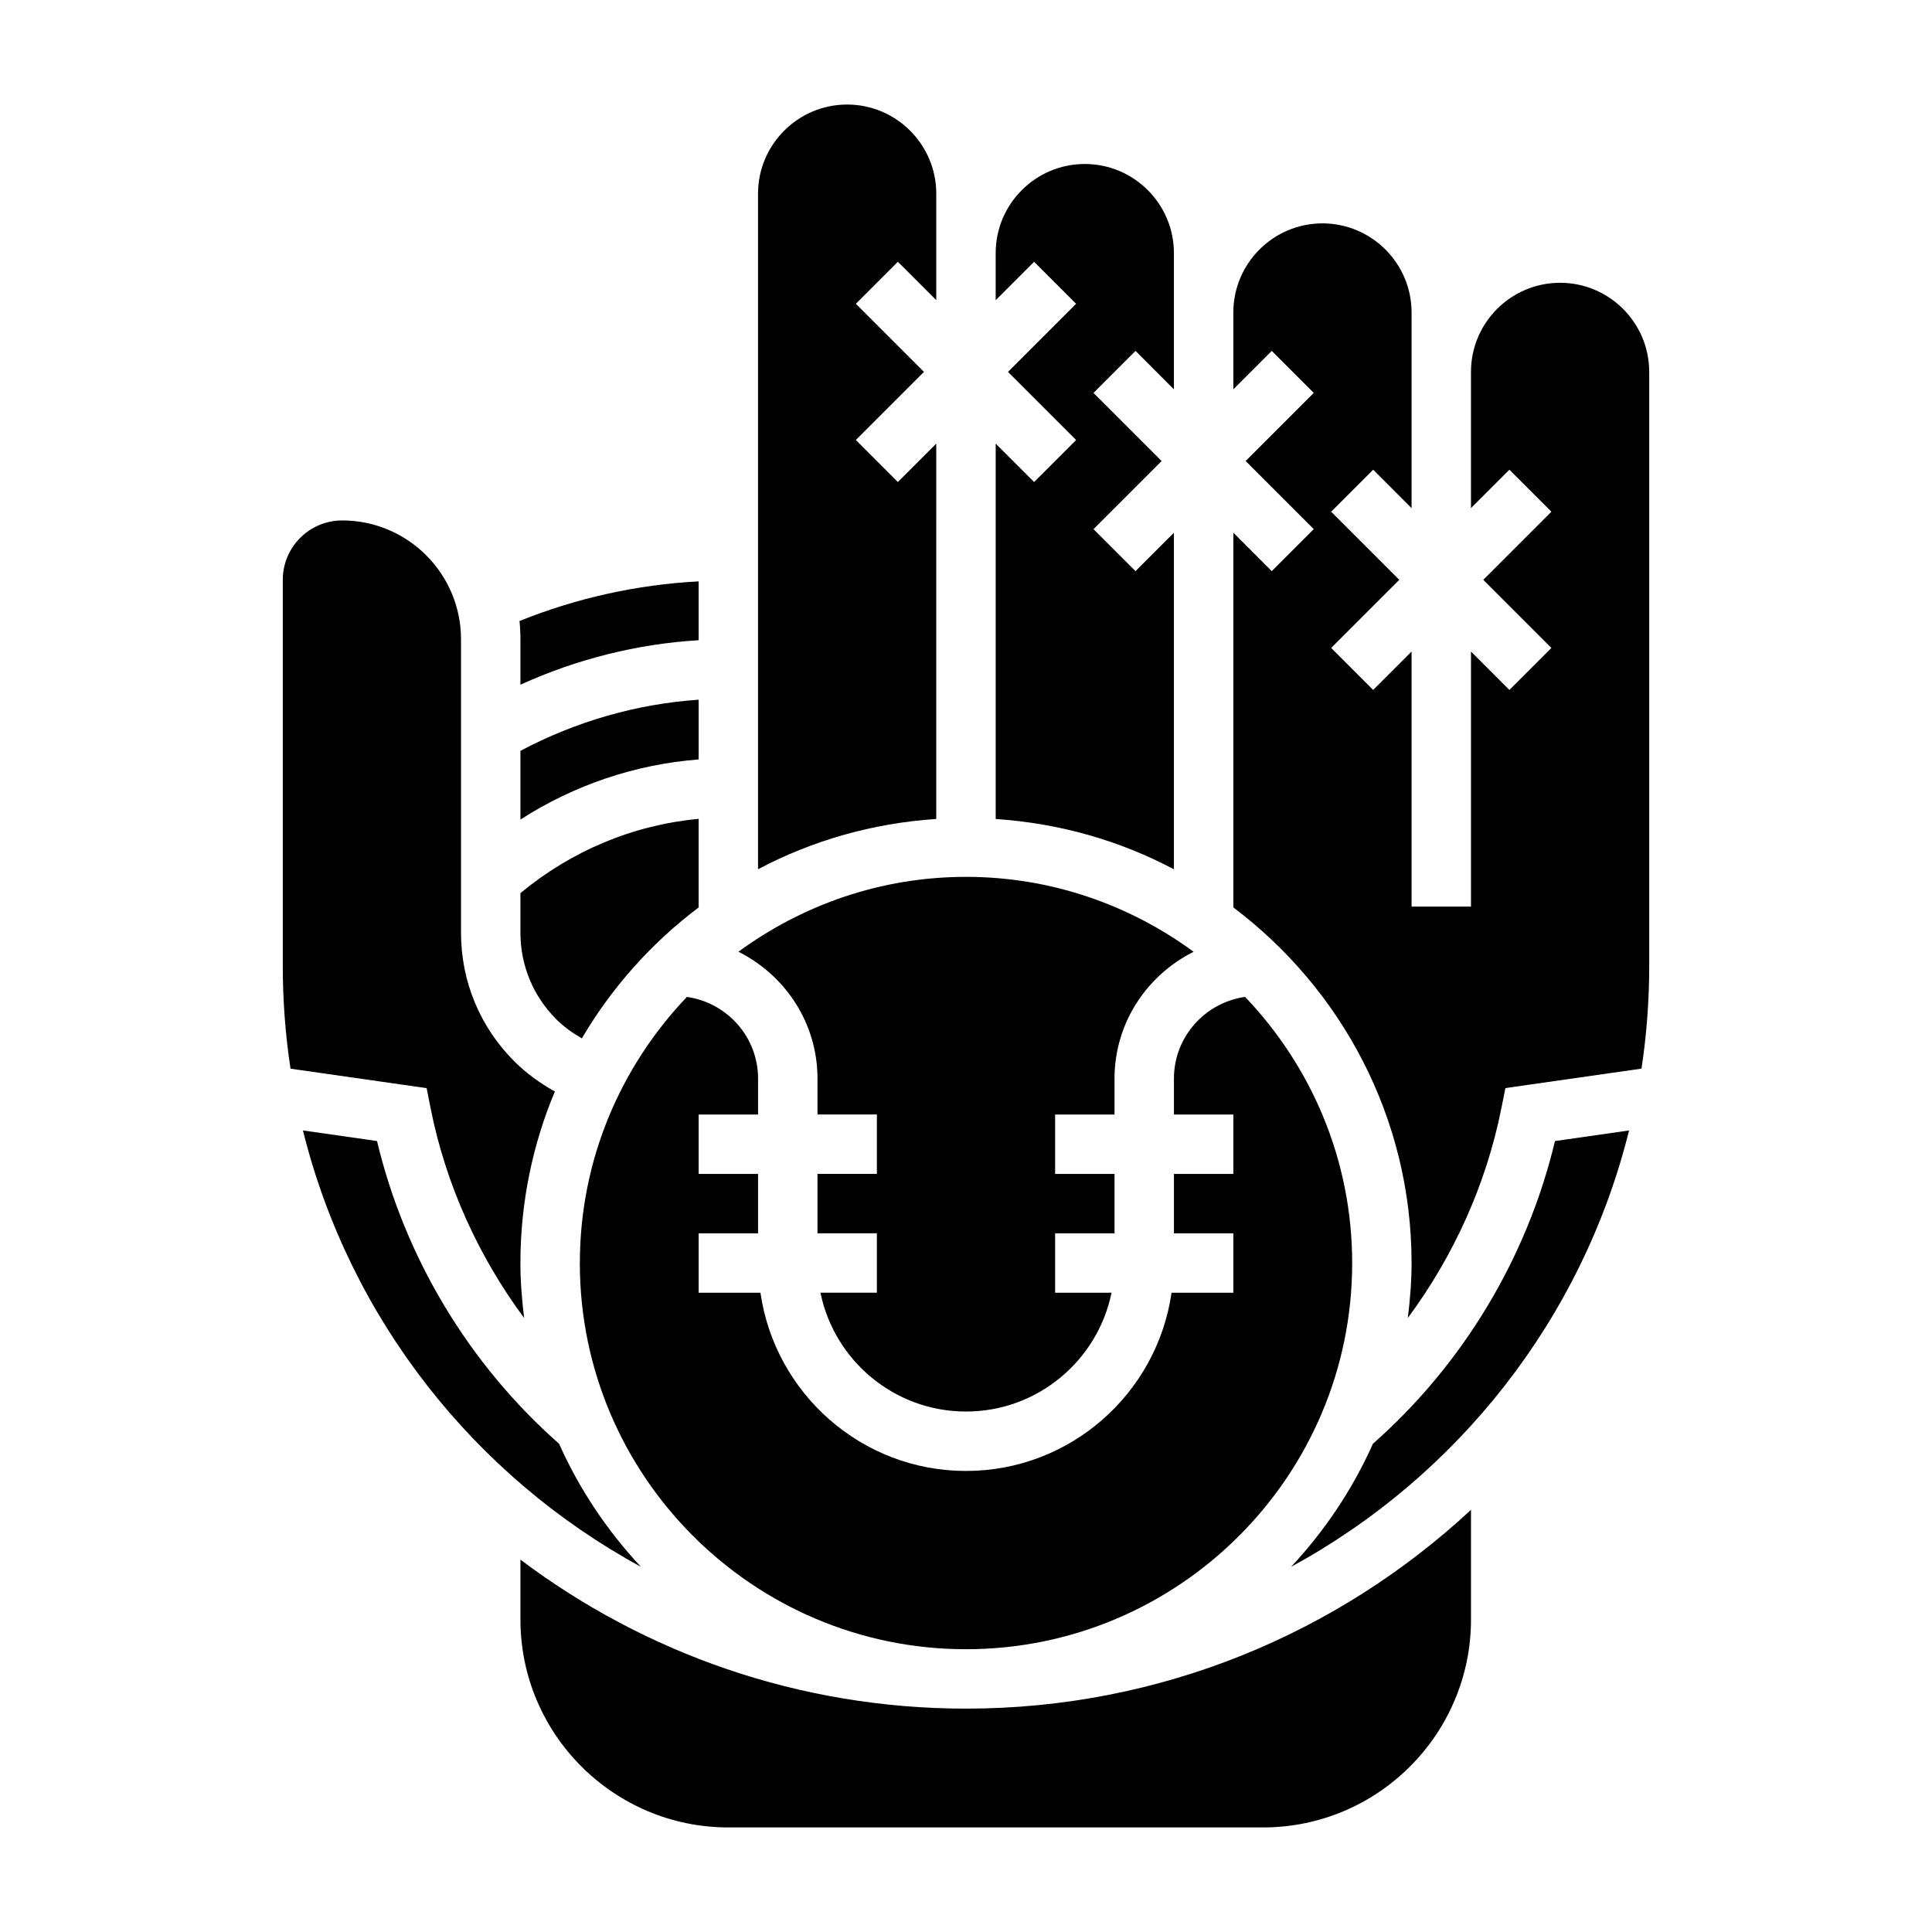 <?xml version="1.0" encoding="UTF-8"?>
<!-- Uploaded to: SVG Find, www.svgrepo.com, Generator: SVG Find Mixer Tools -->
<svg fill="#000000" width="800px" height="800px" version="1.1" viewBox="144 144 512 512" xmlns="http://www.w3.org/2000/svg">
 <g>
  <path d="m297.66 478.72c0 56.426 45.91 102.34 102.34 102.34s102.34-45.91 102.34-102.34c0-27.348-10.84-52.16-28.379-70.535-10.629 1.52-18.855 10.598-18.855 21.641v9.535h15.742v15.742h-15.742v15.742h15.742v15.742h-16.375c-3.84 26.664-26.773 47.23-54.473 47.23-27.703 0-50.633-20.57-54.473-47.23l-16.375 0.004v-15.742h15.742v-15.742h-15.742v-15.742h15.742v-9.531c0-11.043-8.227-20.121-18.852-21.641-17.535 18.367-28.375 43.18-28.375 70.527z"/>
  <path d="m281.92 391.18c0 8.668 3.379 16.816 9.5 22.938 2.008 2.008 4.32 3.644 6.777 5.062 7.941-13.523 18.477-25.301 30.953-34.699v-23.473c-17.301 1.59-33.715 8.469-47.23 19.68z"/>
  <path d="m329.15 329.43c-16.453 1.117-32.559 5.769-47.23 13.547v18.215c14.191-9.133 30.379-14.625 47.23-15.934z"/>
  <path d="m360.64 429.82v9.535h15.742v15.742h-15.742v15.742h15.742v15.742h-14.949c3.66 17.941 19.555 31.488 38.566 31.488 19.012 0 34.906-13.547 38.566-31.488l-14.949 0.004v-15.742h15.742v-15.742h-15.742v-15.742h15.742v-9.531c0-14.746 8.59-27.402 20.957-33.598-16.938-12.422-37.754-19.852-60.312-19.852-22.562 0-43.375 7.43-60.316 19.844 12.367 6.195 20.953 18.855 20.953 33.598z"/>
  <path d="m392.12 261.56-10.18 10.18-11.133-11.133 18.055-18.051-18.051-18.051 11.133-11.133 10.176 10.18v-28.23c0-13.02-10.598-23.617-23.617-23.617-13.02 0-23.617 10.598-23.617 23.617v179.04c14.266-7.566 30.27-12.203 47.23-13.328z"/>
  <path d="m455.1 285.18-10.18 10.18-11.133-11.133 18.055-18.047-18.051-18.051 11.133-11.133 10.176 10.18v-36.102c0-13.02-10.598-23.617-23.617-23.617s-23.617 10.598-23.617 23.617v12.484l10.18-10.18 11.133 11.133-18.051 18.051 18.051 18.051-11.133 11.133-10.176-10.18v99.48c16.965 1.125 32.969 5.762 47.23 13.328z"/>
  <path d="m507.84 526.61c-5.391 12.082-12.77 23.066-21.688 32.613 44.121-23.969 77.199-65.762 89.566-115.64l-19.633 2.809c-7.383 30.922-24.375 59.16-48.246 80.219z"/>
  <path d="m557.44 218.94c-13.02 0-23.617 10.598-23.617 23.617v36.102l10.18-10.18 11.133 11.133-18.051 18.051 18.051 18.051-11.133 11.133-10.176-10.184v67.59h-15.742v-67.59l-10.18 10.18-11.133-11.133 18.051-18.047-18.051-18.051 11.133-11.133 10.176 10.18v-51.844c0-13.02-10.598-23.617-23.617-23.617-13.02 0-23.617 10.598-23.617 23.617v20.355l10.18-10.18 11.133 11.133-18.051 18.051 18.051 18.051-11.133 11.133-10.176-10.184v99.305c28.613 21.57 47.23 55.727 47.23 94.234 0 4.945-0.402 9.777-0.992 14.562 12.137-16.398 20.742-35.352 24.766-55.465l1.094-5.457 36.07-5.156c1.34-8.875 2.039-17.957 2.039-27.199v-157.44c0-13.02-10.594-23.617-23.617-23.617z"/>
  <path d="m281.92 557.33v15.855c0 30.387 24.719 55.105 55.105 55.105h141.7c30.387 0 55.105-24.719 55.105-55.105v-29.062c-35.141 32.652-82.176 52.68-133.82 52.68-44.273 0-85.168-14.707-118.08-39.473z"/>
  <path d="m292.16 526.61c-23.867-21.051-40.863-49.285-48.246-80.223l-19.633-2.809c12.375 49.879 45.445 91.66 89.566 115.64-8.918-9.547-16.297-20.527-21.688-32.609z"/>
  <path d="m281.92 325.45c14.918-6.777 30.93-10.809 47.23-11.785v-15.594c-16.297 0.859-32.195 4.367-47.477 10.5 0.168 1.602 0.246 3.207 0.246 4.836z"/>
  <path d="m258.14 437.82c4.023 20.121 12.625 39.078 24.766 55.473-0.59-4.785-0.992-9.625-0.992-14.57 0-16.105 3.258-31.465 9.133-45.469-3.93-2.18-7.59-4.832-10.762-8.004-9.102-9.102-14.113-21.203-14.113-34.07v-77.77c0-17.367-14.121-31.488-31.488-31.488-8.684 0-15.742 7.062-15.742 15.742v102.34c0 9.242 0.699 18.324 2.047 27.207l36.07 5.156z"/>
 </g>
</svg>
